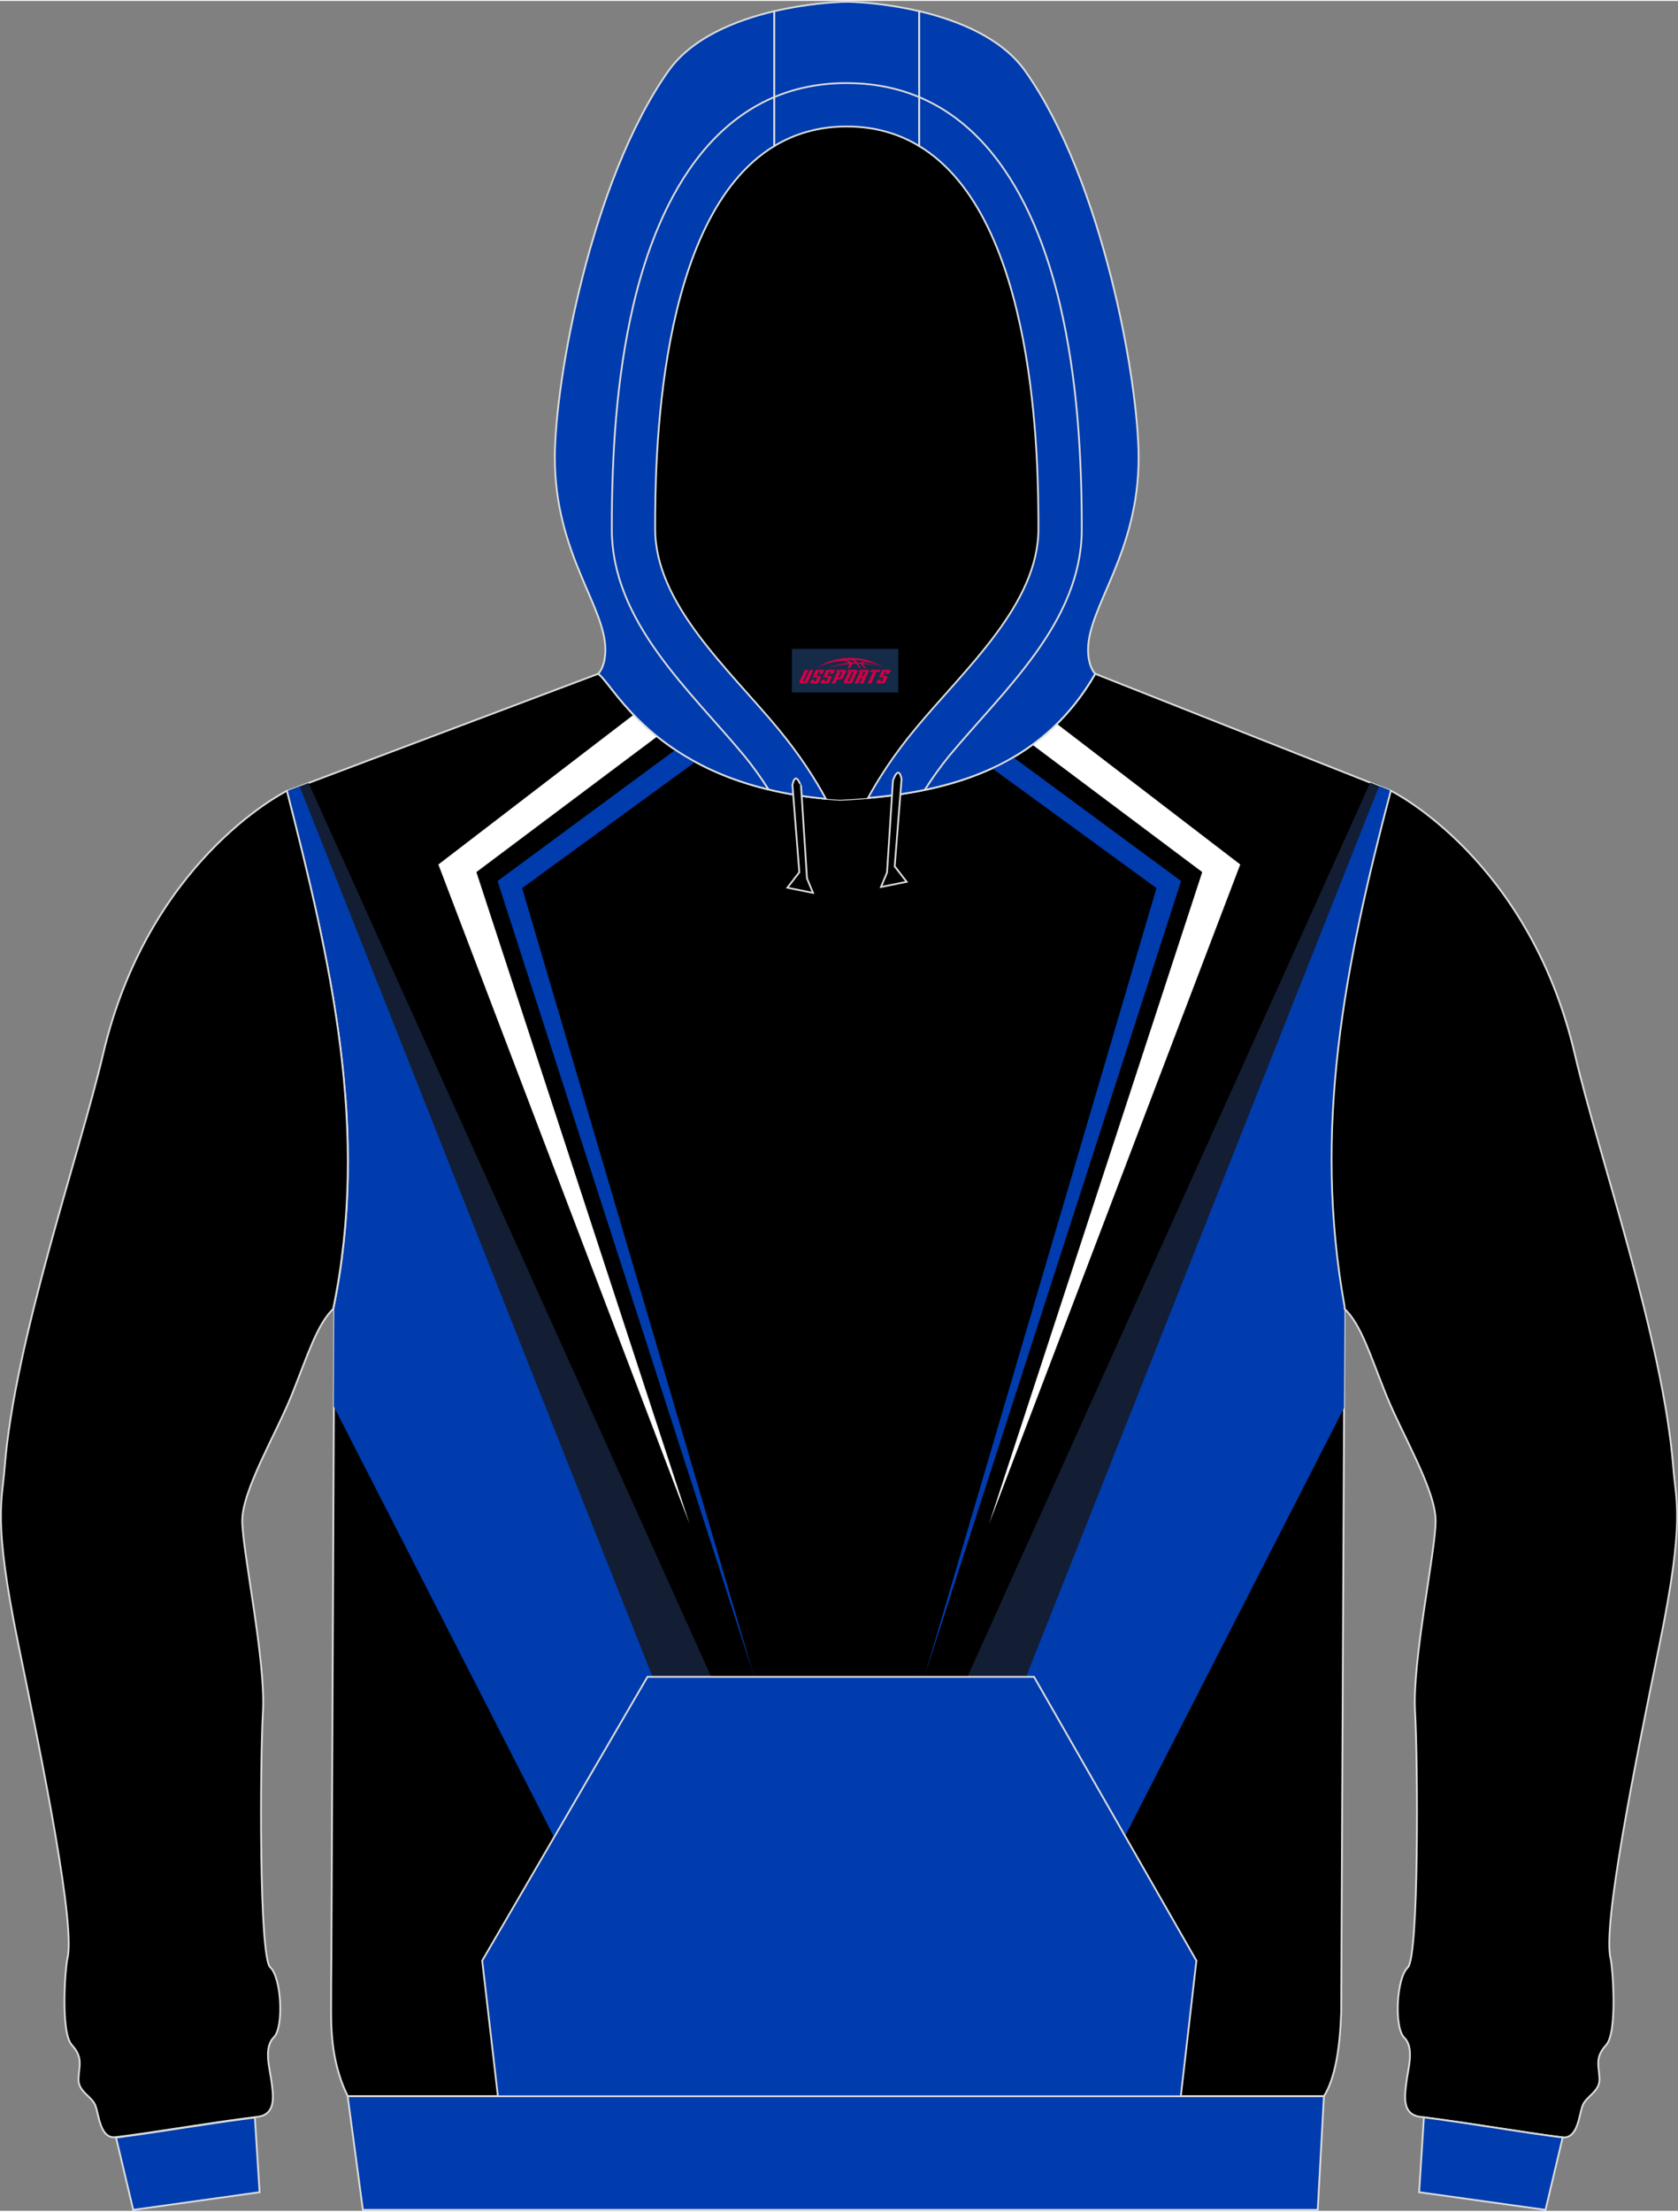 <?xml version="1.0" encoding="utf-8"?>
<!-- Generator: Adobe Illustrator 24.0.1, SVG Export Plug-In . SVG Version: 6.00 Build 0)  -->
<svg xmlns="http://www.w3.org/2000/svg" xmlns:xlink="http://www.w3.org/1999/xlink" version="1.1" id="图层_1" x="0px" y="0px" width="378px" height="498px" viewBox="0 0 378.19 497.84" enable-background="new 0 0 378.19 497.84" xml:space="preserve">
<rect x="0" y="0" width="378.19" height="497.84" fill="#808080" stroke="none"/>
<g>
	<path fill-rule="evenodd" clip-rule="evenodd" stroke="#DCDDDD" stroke-width="0.4" stroke-miterlimit="22.926" d="M64.87,177.94   l69.95-26.35c3.83,2.62,13.91,25.94,54.5,28.38c23.96-1.07,45.18-6.96,57.54-28.38l66.61,26.35   c-10.43,39.51-17.67,76.03-10.43,116.14l-0.76,159.08c-0.28,8.19-1.39,14.87-3.88,18.85H78.38c-3.12-6.33-3.79-12.82-3.76-19.23   c0-4.08,0.03-8.19,0.07-12.32l0.66-145.83C83.71,254.31,74.63,215.97,64.87,177.94L64.87,177.94z"/>
	<g>
		<path fill-rule="evenodd" clip-rule="evenodd" fill="#FFFFFF" d="M142.79,160.82L98.8,194.54l56.6,148.53l-48.03-146.82    l40.74-30.54C146.06,164.05,144.3,162.39,142.79,160.82z"/>
		<path fill-rule="evenodd" clip-rule="evenodd" fill="#131E34" d="M202.86,472.02L69.55,176.18l-4.68,1.76l0,0    c5.85,22.77,11.45,45.66,13.2,69.01l90.69,225.06L202.86,472.02z"/>
		<path fill-rule="evenodd" clip-rule="evenodd" fill="#003CAE" d="M152.21,168.72l-40.07,29.55l57.84,179.27l-52.3-177.69    l39.03-28.42C155.1,170.55,153.6,169.65,152.21,168.72z"/>
		<path fill-rule="evenodd" clip-rule="evenodd" fill="#003CAE" d="M67.53,176.94l117,295.08h-29.79l-79.51-155.4l0.1-21.97    c8.37-40.34-0.7-78.68-10.46-116.7l0,0L67.53,176.94z"/>
		<path fill-rule="evenodd" clip-rule="evenodd" fill="#FFFFFF" d="M238.22,162.87l41.31,31.67l-56.6,148.53l48.03-146.82    l-38.27-28.68C234.62,166.16,236.46,164.6,238.22,162.87z"/>
		<path fill-rule="evenodd" clip-rule="evenodd" fill="#131E34" d="M184.64,451.67l0.71-1.57l123.47-274l4.65,1.84    c-6.14,23.26-11.18,45.49-12.8,68.03l-91.09,226.05h-16.29L184.64,451.67z"/>
		<path fill-rule="evenodd" clip-rule="evenodd" fill="#003CAE" d="M228.39,170.39l37.8,27.88l-57.84,179.27l52.3-177.69    l-37.03-26.97C225.25,172.13,226.84,171.3,228.39,170.39z"/>
		<path fill-rule="evenodd" clip-rule="evenodd" fill="#003CAE" d="M310.82,176.9L193.8,472.02h29.79l79.33-155.06l0.11-22.88    c-7.23-40.11,0-76.63,10.43-116.14L310.82,176.9z"/>
	</g>
	<path fill-rule="evenodd" clip-rule="evenodd" stroke="#DCDDDD" stroke-width="0.4" stroke-miterlimit="22.926" d="M4.1,370.05   c5.76,28,12.99,63.81,11.07,71.08c-0.41,1.55-1.64,16.45,1.04,19.37c2.68,2.91,1.52,4.93,1.48,7.72c-0.03,2.78,3,3.83,3.79,5.85   c0.83,2.02,1.02,7.65,4.64,7.17c9.54-1.17,20.17-3.13,31.96-4.59c4.26-0.54,3.5-4.9,3.12-7.88c-0.38-2.97-1.86-7.65,0.5-10   c2.34-2.31,1.74-13.49-0.79-15.79c-2.53-2.28-2.31-46.1-1.64-57.65c0.64-11.56-4.62-35.98-4.67-42.9   c-0.03-6.93,7.62-19.56,11.2-28.5c3.57-8.89,5.62-15.7,9.29-19.27v-0.03c8.38-40.34-0.69-78.69-10.43-116.68   c-1.33,0.67-31.29,16.18-41.42,59.29c-5.4,22.94-19.91,64.36-22.19,93.11C0.47,338.06-1.61,342.08,4.1,370.05L4.1,370.05z"/>
	<path fill-rule="evenodd" clip-rule="evenodd" d="M201.56,178.92L201.56,178.92l-0.45,0.07L201.56,178.92L201.56,178.92z    M195.65,179.55c2.28-4.17,5.72-9.62,10.71-15.63c11.13-13.45,27.69-28.02,27.69-44.96c0-14.44-0.19-70.17-26.89-86.28   c-4.58-2.78-9.98-4.4-16.32-4.4c-6.33,0-11.7,1.62-16.32,4.4c-26.68,16.11-26.87,71.84-26.87,86.28c0,16.93,16.56,31.5,27.69,44.96   c5.05,6.1,8.5,11.61,10.78,15.82c1.04,0.1,2.09,0.16,3.19,0.22C191.44,179.87,193.56,179.73,195.65,179.55L195.65,179.55   L195.65,179.55z M186.1,179.73L186.1,179.73c-0.35-0.03-0.71-0.05-1.02-0.12C185.41,179.66,185.75,179.7,186.1,179.73L186.1,179.73   z M184.51,179.58c-1.48-0.16-2.91-0.35-4.33-0.57h0.03C181.6,179.23,183.03,179.42,184.51,179.58L184.51,179.58z"/>
	<path fill-rule="evenodd" clip-rule="evenodd" stroke="#DCDDDD" stroke-width="0.4" stroke-miterlimit="22.926" d="M374.06,370.07   c-5.72,27.97-12.96,63.79-11.04,71.06c0.41,1.58,1.64,16.49-1.04,19.37c-2.69,2.91-1.52,4.93-1.48,7.72c0,2.78-3,3.83-3.79,5.85   c-0.83,2.05-1.02,7.65-4.64,7.21c-9.54-1.2-20.2-3.13-31.96-4.62c-4.26-0.54-3.5-4.9-3.12-7.88c0.35-2.95,1.86-7.65-0.5-9.96   c-2.34-2.34-1.74-13.51,0.79-15.79c2.53-2.31,2.31-46.1,1.64-57.69c-0.64-11.56,4.62-35.94,4.64-42.87   c0.07-6.96-7.59-19.59-11.17-28.5c-3.6-8.95-5.62-15.79-9.35-19.33v-0.57c-7.24-40.12,0-76.63,10.43-116.14   c0,0,31.13,15.25,41.47,59.36c5.38,22.9,19.91,64.32,22.19,93.08C377.73,338.09,379.81,342.08,374.06,370.07L374.06,370.07z"/>
	
		<path fill-rule="evenodd" clip-rule="evenodd" fill="#003CAE" stroke="#DCDDDD" stroke-width="0.4" stroke-miterlimit="22.926" d="   M348.33,497.62l-28.48-3.98l1.07-16.87c11.44,1.48,21.81,3.35,31.13,4.52c0.07,0,0.09,0,0.12,0h0.03l0,0L348.33,497.62z"/>
	
		<path fill-rule="evenodd" clip-rule="evenodd" fill="#003CAE" stroke="#DCDDDD" stroke-width="0.4" stroke-miterlimit="22.926" d="   M30.03,497.62l28.48-3.98l-1.07-16.83c-11.44,1.45-21.81,3.32-31.13,4.5c-0.07,0-0.09,0-0.16,0l0,0l0,0L30.03,497.62z"/>
	
		<path fill-rule="evenodd" clip-rule="evenodd" fill="#003CAE" stroke="#DCDDDD" stroke-width="0.4" stroke-miterlimit="22.926" d="   M207.15,2.31c8.76,2.05,18.62,6.01,23.93,13.51c17.46,24.71,25.54,69.89,25.54,87.07c0,21.58-11.39,33.48-11.39,43.28   c0,3.86,1.55,5.34,1.61,5.41c-11.24,19.52-29.87,26.13-51.21,27.97c2.28-4.17,5.72-9.62,10.72-15.63   c11.13-13.45,27.69-28.02,27.69-44.96c0-14.44-0.19-70.17-26.89-86.28L207.15,2.31L207.15,2.31L207.15,2.31z M174.53,32.68   c-26.68,16.11-26.87,71.84-26.87,86.28c0,16.93,16.56,31.5,27.69,44.96c5.05,6.1,8.5,11.61,10.78,15.82   c-37.9-3.45-47.61-25.59-51.3-28.16c0,0,1.61-1.48,1.61-5.41c0-9.81-11.39-21.71-11.39-43.28c0-17.18,8.12-62.36,25.57-87.07   c5.28-7.5,15.18-11.46,23.89-13.51v30.38h0.01L174.53,32.68L174.53,32.68z"/>
	
		<path fill-rule="evenodd" clip-rule="evenodd" fill="#003CAE" stroke="#DCDDDD" stroke-width="0.4" stroke-miterlimit="22.926" d="   M207.15,2.31v30.38c-4.58-2.78-9.98-4.4-16.32-4.4c-6.33,0-11.7,1.62-16.32,4.4V2.32c7.43-1.74,14.07-2.12,16.32-2.12   C193.11,0.19,199.72,0.57,207.15,2.31L207.15,2.31z"/>
	<path fill-rule="evenodd" clip-rule="evenodd" stroke="#DCDDDD" stroke-width="0.4" stroke-miterlimit="22.926" d="M203.2,175.28   l-1.55,19.68l2.69,3.48l-5.78,1.17l1.36-3.26l1.33-20.66C201.23,175.69,202.47,171.86,203.2,175.28L203.2,175.28z"/>
	<path fill-rule="evenodd" clip-rule="evenodd" stroke="#DCDDDD" stroke-width="0.4" stroke-miterlimit="22.926" d="M178.6,176.61   l1.55,19.68l-2.69,3.48l5.78,1.17l-1.36-3.26l-1.33-20.69C180.56,176.99,179.34,173.16,178.6,176.61L178.6,176.61z"/>
	
		<polygon fill-rule="evenodd" clip-rule="evenodd" fill="#003CAE" stroke="#DCDDDD" stroke-width="0.4" stroke-miterlimit="22.926" points="   78.36,472.03 298.39,472.03 296.99,497.62 81.79,497.62  "/>
	<path fill="none" stroke="#DCDDDD" stroke-width="0.4" stroke-miterlimit="22.926" d="M173.2,177.62c-1.77-2.76-3.6-5.31-5.4-7.5   c-12.34-14.9-29.91-30.18-29.91-51.16c0-16.83,1.02-33.92,4.83-50.34c5.78-24.74,19.22-50.11,48.11-50.11 M208.41,177.75   c1.77-2.78,3.67-5.41,5.47-7.62c12.36-14.9,29.93-30.18,29.93-51.16c0-16.83-1.04-33.92-4.86-50.34   c-5.76-24.74-19.19-50.11-48.11-50.11"/>
	
	
		<polygon fill-rule="evenodd" clip-rule="evenodd" fill="#003CAE" stroke="#DCDDDD" stroke-width="0.4" stroke-miterlimit="22.926" points="   266.13,472.03 269.65,441.48 233.05,377.54 145.93,377.54 108.68,441.48 112.22,472.03  "/>
</g>
<g id="tag_logo">
	<rect y="145.97" fill="#162B48" width="24" height="9.818" x="178.47"/>
	<g>
		<path fill="#D30044" d="M194.43,149.16l0.005-0.011c0.131-0.311,1.085-0.262,2.351,0.071c0.715,0.24,1.44,0.54,2.193,0.9    c-0.218-0.147-0.447-0.289-0.682-0.42l0.011,0.005l-0.011-0.005c-1.478-0.845-3.218-1.418-5.1-1.62    c-1.282-0.115-1.658-0.082-2.411-0.055c-2.449,0.142-4.68,0.905-6.458,2.095c1.26-0.638,2.722-1.075,4.195-1.336    c1.467-0.18,2.476-0.033,2.771,0.344c-1.691,0.175-3.469,0.633-4.555,1.075c1.156-0.338,2.967-0.665,4.647-0.813    c0.016,0.251-0.115,0.567-0.415,0.96h0.475c0.376-0.382,0.584-0.725,0.595-1.004c0.333-0.022,0.66-0.033,0.971-0.033    C193.26,149.6,193.47,149.95,193.67,150.34h0.262c-0.125-0.344-0.295-0.687-0.518-1.036c0.207,0,0.393,0.005,0.567,0.011    c0.104,0.267,0.496,0.66,1.058,1.025h0.245c-0.442-0.365-0.753-0.753-0.835-1.004c1.047,0.065,1.696,0.224,2.885,0.513    C196.25,149.42,195.51,149.25,194.43,149.16z M191.99,149.07c-0.164-0.295-0.655-0.485-1.402-0.551    c0.464-0.033,0.922-0.055,1.364-0.055c0.311,0.147,0.589,0.344,0.84,0.589C192.53,149.05,192.26,149.06,191.99,149.07z M193.97,149.12c-0.224-0.016-0.458-0.027-0.715-0.044c-0.147-0.202-0.311-0.398-0.502-0.6c0.082,0,0.164,0.005,0.24,0.011    c0.72,0.033,1.429,0.125,2.138,0.273C194.46,148.72,194.08,148.88,193.97,149.12z"/>
		<path fill="#D30044" d="M181.39,150.7L180.22,153.25C180.04,153.62,180.31,153.76,180.79,153.76l0.873,0.005    c0.115,0,0.251-0.049,0.327-0.175l1.342-2.891H182.55L181.33,153.33H181.16c-0.147,0-0.185-0.033-0.147-0.125l1.156-2.504H181.39L181.39,150.7z M183.25,152.05h1.271c0.36,0,0.584,0.125,0.442,0.425L184.49,153.51C184.39,153.73,184.12,153.76,183.89,153.76H182.97c-0.267,0-0.442-0.136-0.349-0.333l0.235-0.513h0.742L183.42,153.29C183.4,153.34,183.44,153.35,183.5,153.35h0.18    c0.082,0,0.125-0.016,0.147-0.071l0.376-0.813c0.011-0.022,0.011-0.044-0.055-0.044H183.08L183.25,152.05L183.25,152.05z M184.07,151.98h-0.78l0.475-1.025c0.098-0.218,0.338-0.256,0.578-0.256H185.79L185.4,151.54L184.62,151.66l0.262-0.562H184.59c-0.082,0-0.12,0.016-0.147,0.071L184.07,151.98L184.07,151.98z M185.66,152.05L185.49,152.42h1.069c0.06,0,0.06,0.016,0.049,0.044    L186.23,153.28C186.21,153.33,186.17,153.35,186.09,153.35H185.91c-0.055,0-0.104-0.011-0.082-0.06l0.175-0.376H185.26L185.03,153.43C184.93,153.62,185.11,153.76,185.38,153.76h0.916c0.24,0,0.502-0.033,0.605-0.251l0.475-1.031c0.142-0.3-0.082-0.425-0.442-0.425H185.66L185.66,152.05z M186.47,151.98l0.371-0.818c0.022-0.055,0.06-0.071,0.147-0.071h0.295L187.02,151.65l0.791-0.115l0.387-0.845H186.75c-0.24,0-0.48,0.038-0.578,0.256L185.7,151.98L186.47,151.98L186.47,151.98z M188.87,152.44h0.278c0.087,0,0.153-0.022,0.202-0.115    l0.496-1.075c0.033-0.076-0.011-0.12-0.125-0.12H188.32l0.431-0.431h1.522c0.355,0,0.485,0.153,0.393,0.355l-0.676,1.445    c-0.06,0.125-0.175,0.333-0.644,0.327l-0.649-0.005L188.26,153.76H187.48l1.178-2.558h0.785L188.87,152.44L188.87,152.44z     M191.46,153.25c-0.022,0.049-0.06,0.076-0.142,0.076h-0.191c-0.082,0-0.109-0.027-0.082-0.076l0.944-2.051h-0.785l-0.987,2.138    c-0.125,0.273,0.115,0.415,0.453,0.415h0.72c0.327,0,0.649-0.071,0.769-0.322l1.085-2.384c0.093-0.202-0.06-0.355-0.415-0.355    h-1.533l-0.431,0.431h1.38c0.115,0,0.164,0.033,0.131,0.104L191.46,153.25L191.46,153.25z M194.18,152.12h0.278    c0.087,0,0.158-0.022,0.202-0.115l0.344-0.753c0.033-0.076-0.011-0.12-0.125-0.12h-1.402l0.425-0.431h1.527    c0.355,0,0.485,0.153,0.393,0.355l-0.529,1.124c-0.044,0.093-0.147,0.18-0.393,0.18c0.224,0.011,0.256,0.158,0.175,0.327    l-0.496,1.075h-0.785l0.54-1.167c0.022-0.055-0.005-0.087-0.104-0.087h-0.235L193.41,153.76h-0.785l1.178-2.558h0.785L194.18,152.12L194.18,152.12z M196.75,151.21L195.57,153.76h0.785l1.184-2.558H196.75L196.75,151.21z M198.26,151.14l0.202-0.431h-2.1l-0.295,0.431    H198.26L198.26,151.14z M198.24,152.05h1.271c0.36,0,0.584,0.125,0.442,0.425l-0.475,1.031c-0.104,0.218-0.371,0.251-0.605,0.251    h-0.916c-0.267,0-0.442-0.136-0.349-0.333l0.235-0.513h0.742L198.41,153.29c-0.022,0.049,0.022,0.06,0.082,0.06h0.18    c0.082,0,0.125-0.016,0.147-0.071l0.376-0.813c0.011-0.022,0.011-0.044-0.049-0.044h-1.069L198.24,152.05L198.24,152.05z     M199.05,151.98H198.27l0.475-1.025c0.098-0.218,0.338-0.256,0.578-0.256h1.451l-0.387,0.845l-0.791,0.115l0.262-0.562h-0.295    c-0.082,0-0.12,0.016-0.147,0.071L199.05,151.98z"/>
	</g>
</g>
</svg>